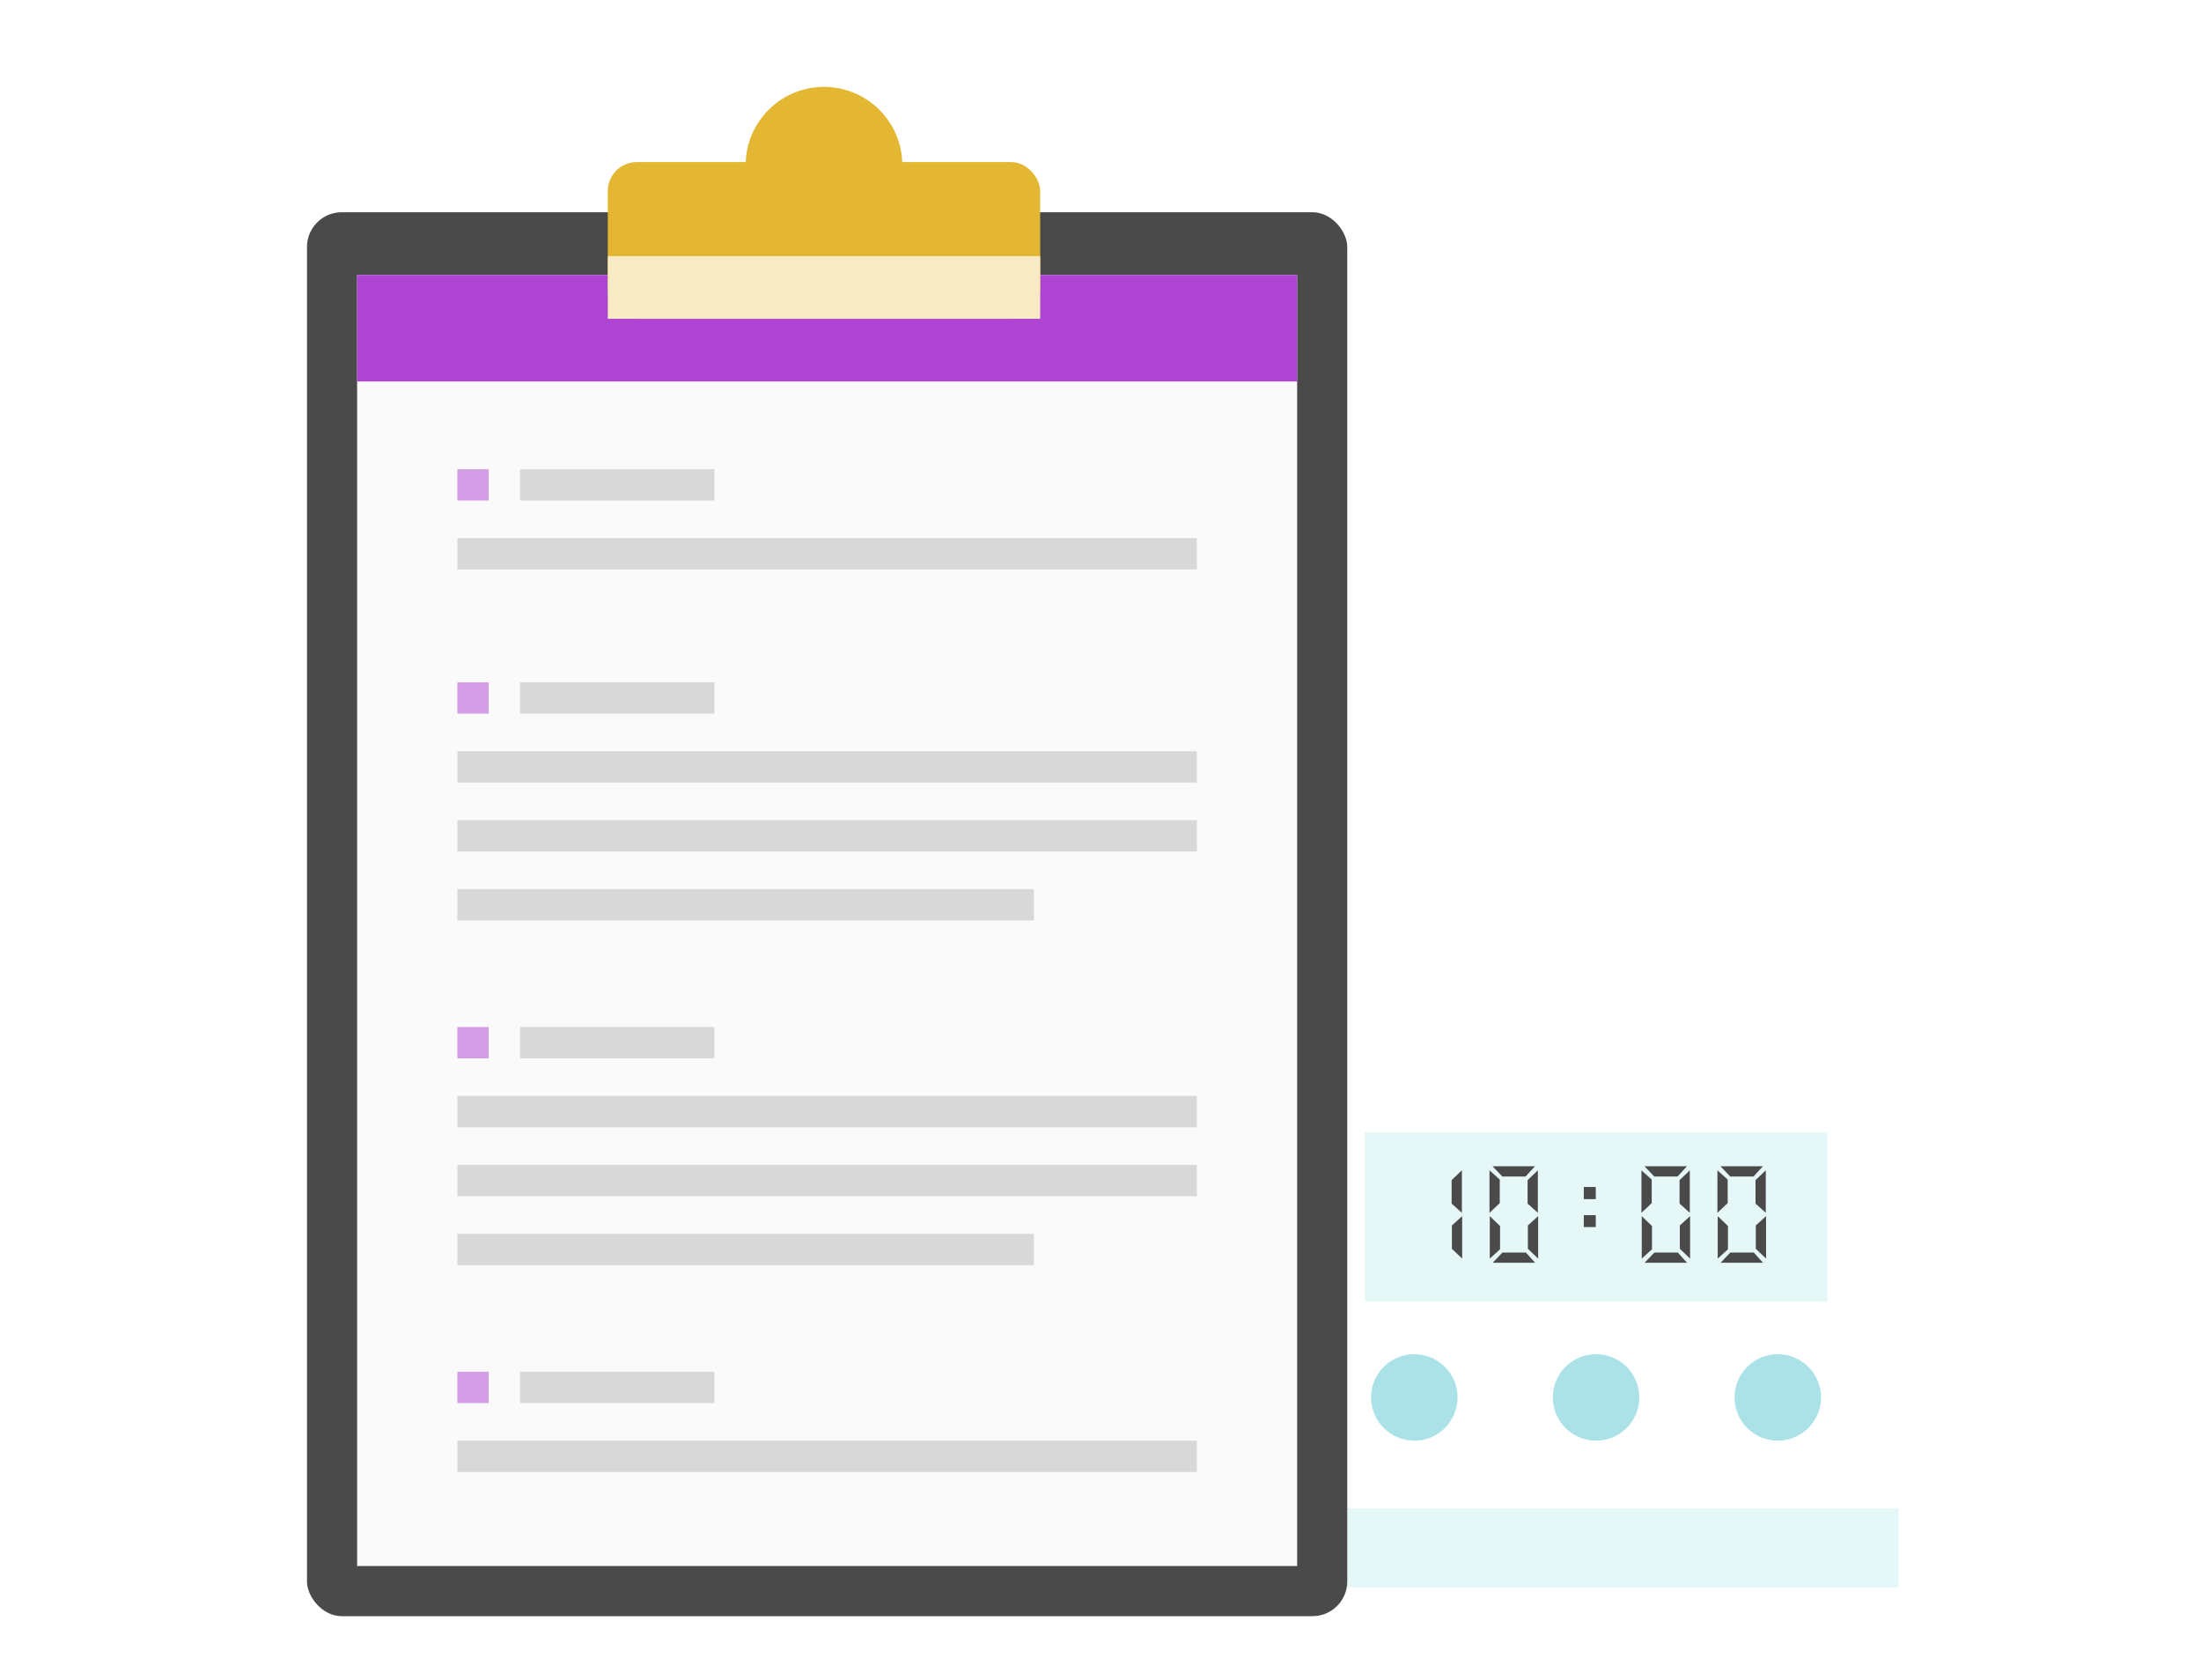 <svg width="380" height="290" viewBox="0 0 380 290" fill="none" xmlns="http://www.w3.org/2000/svg">
<g clip-path="url(#clip0)">
<g filter="url(#filter0_d)">
<rect x="223.948" y="181.784" width="103.867" height="90.235" rx="3" fill="white"/>
<rect x="235.633" y="193.469" width="79.848" height="29.213" fill="#E6F7F8"/>
<circle opacity="0.5" cx="244.18" cy="239.235" r="7.465" fill="#57C6D0"/>
<circle opacity="0.5" cx="275.557" cy="239.235" r="7.465" fill="#57C6D0"/>
<circle opacity="0.5" cx="306.933" cy="239.235" r="7.465" fill="#57C6D0"/>
<rect x="223.948" y="258.386" width="103.867" height="13.633" fill="#E6F7F8"/>
<path d="M252.441 215.27L250.67 213.581V209.547L252.441 207.939V215.27ZM252.392 200.035V207.365L250.621 205.775V201.724L252.392 200.035ZM257.703 215.992L259.392 214.221H263.443L265.033 215.992H257.703ZM257.211 207.939L258.982 209.645V213.663L257.211 215.27V207.939ZM265.558 215.27L263.787 213.581V209.547L265.558 207.939V215.27ZM257.686 199.329H265.017L263.393 201.101H259.375L257.686 199.329ZM257.161 207.365V200.035L258.933 201.625V205.693L257.161 207.365ZM265.509 200.035V207.365L263.738 205.775V201.724L265.509 200.035ZM273.443 207.775H275.51V209.825H273.443V207.775ZM273.443 202.905H275.51V205.004H273.443V202.905ZM283.936 215.992L285.625 214.221H289.676L291.267 215.992H283.936ZM283.444 207.939L285.215 209.645V213.663L283.444 215.27V207.939ZM291.792 215.27L290.021 213.581V209.547L291.792 207.939V215.27ZM283.92 199.329H291.251L289.627 201.101H285.609L283.92 199.329ZM283.395 207.365V200.035L285.166 201.625V205.693L283.395 207.365ZM291.743 200.035V207.365L289.971 205.775V201.724L291.743 200.035ZM297.053 215.992L298.742 214.221H302.793L304.384 215.992H297.053ZM296.561 207.939L298.332 209.645V213.663L296.561 215.27V207.939ZM304.909 215.27L303.137 213.581V209.547L304.909 207.939V215.27ZM297.037 199.329H304.367L302.744 201.101H298.726L297.037 199.329ZM296.512 207.365V200.035L298.283 201.625V205.693L296.512 207.365ZM304.859 200.035V207.365L303.088 205.775V201.724L304.859 200.035Z" fill="#4A4A4A"/>
<rect x="53" y="34.639" width="179.604" height="242.357" rx="6" fill="#4A4A4A"/>
<g filter="url(#filter1_d)">
<rect x="61.656" y="45.459" width="162.292" height="222.882" fill="#FAFAFA"/>
<rect x="89.786" y="78.999" width="33.54" height="5.41" fill="#D8D8D8"/>
<rect x="89.786" y="115.785" width="33.54" height="5.41" fill="#D8D8D8"/>
<rect x="89.786" y="175.292" width="33.54" height="5.41" fill="#D8D8D8"/>
<rect x="89.786" y="234.8" width="33.54" height="5.41" fill="#D8D8D8"/>
<rect x="78.967" y="90.9" width="127.67" height="5.41" fill="#D8D8D8"/>
<rect x="78.967" y="127.687" width="127.67" height="5.41" fill="#D8D8D8"/>
<rect x="78.967" y="187.194" width="127.67" height="5.41" fill="#D8D8D8"/>
<rect x="78.967" y="246.701" width="127.67" height="5.41" fill="#D8D8D8"/>
<rect x="78.967" y="139.588" width="127.67" height="5.41" fill="#D8D8D8"/>
<rect x="78.967" y="199.095" width="127.67" height="5.41" fill="#D8D8D8"/>
<rect x="78.967" y="151.49" width="99.539" height="5.41" fill="#D8D8D8"/>
<rect x="78.967" y="210.997" width="99.539" height="5.41" fill="#D8D8D8"/>
<rect x="78.967" y="78.999" width="5.41" height="5.41" fill="#AE45D2" fill-opacity="0.51"/>
<rect x="78.967" y="115.785" width="5.41" height="5.41" fill="#AE45D2" fill-opacity="0.51"/>
<rect x="78.967" y="175.292" width="5.41" height="5.41" fill="#AE45D2" fill-opacity="0.51"/>
<rect x="78.967" y="234.8" width="5.41" height="5.41" fill="#AE45D2" fill-opacity="0.51"/>
<rect x="61.656" y="45.459" width="162.292" height="18.393" fill="#AE45D2"/>
</g>
<rect x="104.934" y="25.983" width="74.654" height="27.049" rx="5" fill="#E3B731"/>
<circle cx="142.261" cy="26.524" r="13.524" fill="#E3B731"/>
<rect x="104.934" y="42.212" width="74.654" height="10.819" fill="#F7EAC4"/>
</g>
</g>
<defs>
<filter id="filter0_d" x="41" y="3" width="298.815" height="287.996" filterUnits="userSpaceOnUse" color-interpolation-filters="sRGB">
<feFlood flood-opacity="0" result="BackgroundImageFix"/>
<feColorMatrix in="SourceAlpha" type="matrix" values="0 0 0 0 0 0 0 0 0 0 0 0 0 0 0 0 0 0 127 0"/>
<feOffset dy="2"/>
<feGaussianBlur stdDeviation="6"/>
<feColorMatrix type="matrix" values="0 0 0 0 0 0 0 0 0 0 0 0 0 0 0 0 0 0 0.1 0"/>
<feBlend mode="normal" in2="BackgroundImageFix" result="effect1_dropShadow"/>
<feBlend mode="normal" in="SourceGraphic" in2="effect1_dropShadow" result="shape"/>
</filter>
<filter id="filter1_d" x="41.656" y="25.459" width="202.292" height="262.882" filterUnits="userSpaceOnUse" color-interpolation-filters="sRGB">
<feFlood flood-opacity="0" result="BackgroundImageFix"/>
<feColorMatrix in="SourceAlpha" type="matrix" values="0 0 0 0 0 0 0 0 0 0 0 0 0 0 0 0 0 0 127 0"/>
<feOffset/>
<feGaussianBlur stdDeviation="10"/>
<feColorMatrix type="matrix" values="0 0 0 0 0.5 0 0 0 0 0.5 0 0 0 0 0.5 0 0 0 0.25 0"/>
<feBlend mode="normal" in2="BackgroundImageFix" result="effect1_dropShadow"/>
<feBlend mode="normal" in="SourceGraphic" in2="effect1_dropShadow" result="shape"/>
</filter>
<clipPath id="clip0">
<rect width="380" height="290" fill="white"/>
</clipPath>
</defs>
</svg>
